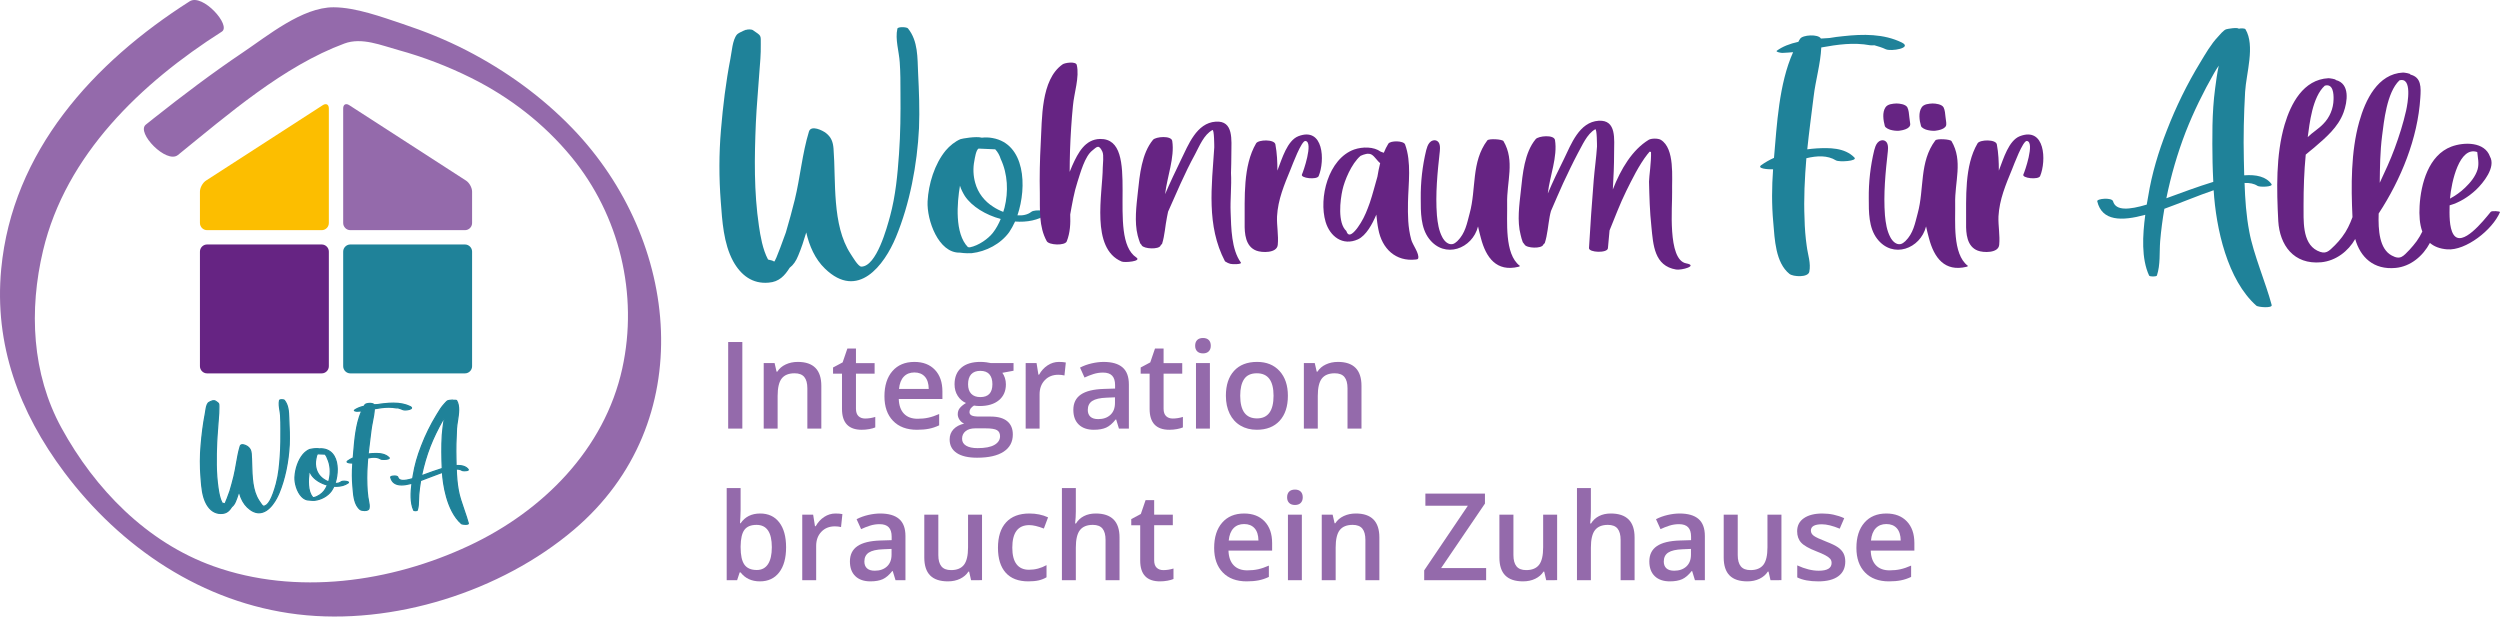 <?xml version="1.0" encoding="UTF-8"?> <svg xmlns="http://www.w3.org/2000/svg" xmlns:xlink="http://www.w3.org/1999/xlink" version="1.1" id="Logo_RGB" x="0px" y="0px" width="494.751px" height="122.014px" viewBox="0 0 494.751 122.014" style="enable-background:new 0 0 494.751 122.014;" xml:space="preserve"> <g> <path style="fill:#946AAB;" d="M35.217,30.673c9.906-8.016,20.892-17.599,32.948-22.063c3.446-1.276,7.3,0.37,10.67,1.295 c4.967,1.365,9.805,3.225,14.414,5.519c7.629,3.797,14.413,9.044,19.831,15.625c9.542,11.589,13.279,27.24,10.069,41.866 c-3.522,16.053-15.777,28.251-30.294,35.06c-15.531,7.285-34.239,9.925-50.597,4.084c-13.21-4.717-23.464-15.272-30.091-27.374 C6.288,73.948,5.725,61.352,8.52,49.587c4.514-19,19.464-33.194,35.38-43.324c1.925-1.225-3.822-7.622-6.367-6.002 C18.485,12.384,2.442,29.932,0.238,53.251c-1.415,14.967,3.576,28.316,12.455,40.177c11.208,14.972,27.414,25.891,46.2,28.152 c18.84,2.268,40.262-4.508,54.689-16.753c24.961-21.185,21.046-57.258-0.253-79.381c-6.078-6.313-13.228-11.464-21.008-15.476 c-4.051-2.089-8.302-3.791-12.622-5.232c-4.129-1.378-9.304-3.286-13.691-3.296c-6.178-0.013-13.041,5.637-17.878,8.89 c-6.09,4.096-11.958,8.537-17.714,13.089c-0.523,0.414-1.046,0.83-1.565,1.25C26.901,26.248,32.956,32.503,35.217,30.673 L35.217,30.673z"></path> <g> <g> <path style="fill:#1F8299;" d="M57.152,83.139c0.08,1.617,0.144,3.234,0.08,4.85c-0.16,3.234-0.816,6.676-2.033,9.604 c-1.024,2.467-3.346,5.57-6.243,2.77c-0.88-0.848-1.376-2-1.649-3.186c-0.208,0.705-0.432,1.393-0.704,2.033 c-0.192,0.48-0.432,0.832-0.752,1.072c-0.432,0.689-0.928,1.25-1.856,1.313c-1.409,0.129-2.433-0.641-3.122-1.889 c-0.848-1.568-0.96-3.537-1.088-5.25c-0.16-2.096-0.16-4.209,0.016-6.291c0.176-2.111,0.432-4.209,0.833-6.273 c0.128-0.625,0.176-1.648,0.576-2.129c0.16-0.191,1.04-0.529,0.768-0.4c0.144-0.064,0.496-0.08,0.64,0.016 c0.752,0.529,0.688,0.385,0.688,1.266c0.016,0.832-0.064,1.68-0.128,2.496c-0.096,1.473-0.24,2.93-0.304,4.387 c-0.128,3.008-0.176,6.082,0.272,9.092c0.128,0.863,0.32,2.049,0.8,2.945c0.256,0.047,0.464,0.111,0.528,0.176 c0.112,0.111,1.024-2.563,1.041-2.563c0.288-0.959,0.544-1.92,0.784-2.881c0.48-1.969,0.656-4.064,1.249-6.002 c0.192-0.592,1.201-0.096,1.505,0.145c0.464,0.367,0.608,0.783,0.656,1.359c0.224,2.865-0.16,6.723,1.504,9.268 c0.144,0.209,0.656,1.121,0.944,1.121c1.345-0.016,2.257-3.457,2.529-4.449c0.48-1.777,0.656-3.635,0.784-5.475 c0.128-1.777,0.144-3.57,0.128-5.361c0-0.896,0-1.793-0.064-2.689c-0.064-0.977-0.416-2.033-0.208-2.961 c0.032-0.193,0.816-0.16,0.928-0.033C57.168,80.338,57.088,81.826,57.152,83.139z"></path> <path style="fill:#1F8299;" d="M43.693,101.732c-1.206,0-2.219-0.68-2.929-1.967c-0.825-1.525-0.964-3.413-1.087-5.078 l-0.017-0.223c-0.163-2.135-0.158-4.258,0.016-6.312c0.196-2.345,0.469-4.401,0.834-6.286c0.031-0.152,0.057-0.326,0.084-0.51 c0.09-0.603,0.193-1.285,0.518-1.676c0.147-0.175,0.824-0.474,0.915-0.474c0.006,0,0.013,0,0.019,0.001 c0.074-0.016,0.161-0.024,0.25-0.024c0.117,0,0.279,0.015,0.39,0.088l0.208,0.145c0.521,0.358,0.541,0.397,0.537,1.036 l-0.001,0.189c0.014,0.731-0.046,1.478-0.104,2.198l-0.024,0.308c-0.036,0.559-0.08,1.116-0.123,1.673 c-0.069,0.889-0.141,1.809-0.181,2.71c-0.125,2.929-0.178,6.055,0.271,9.067c0.14,0.94,0.324,2.011,0.759,2.853 c0.188,0.037,0.33,0.079,0.427,0.127c0.172-0.315,0.616-1.551,0.793-2.042c0.075-0.209,0.118-0.328,0.15-0.396l-0.003-0.001 c0.259-0.863,0.508-1.777,0.783-2.875c0.202-0.83,0.354-1.7,0.5-2.542c0.2-1.151,0.407-2.343,0.75-3.466 c0.077-0.238,0.272-0.368,0.549-0.368c0.397,0,0.923,0.269,1.153,0.451c0.517,0.409,0.655,0.874,0.703,1.446 c0.053,0.673,0.072,1.39,0.092,2.147c0.064,2.41,0.136,5.142,1.393,7.063c0.024,0.035,0.062,0.094,0.107,0.166 c0.374,0.597,0.621,0.898,0.733,0.898c0.809-0.01,1.613-1.452,2.39-4.287l0.019-0.07c0.499-1.846,0.664-3.781,0.78-5.45 c0.138-1.924,0.141-3.87,0.127-5.352c0-0.88,0-1.789-0.063-2.682c-0.021-0.324-0.077-0.667-0.13-0.998 c-0.107-0.669-0.219-1.361-0.076-1.999c0.031-0.192,0.32-0.234,0.556-0.234c0.077,0,0.466,0.007,0.588,0.146 c0.824,1.013,0.868,2.324,0.908,3.481c0.006,0.175,0.012,0.348,0.02,0.518c0.077,1.548,0.146,3.198,0.08,4.86 c-0.171,3.464-0.897,6.89-2.042,9.646c-0.385,0.928-1.817,3.954-4.069,3.954c-0.792,0-1.592-0.385-2.376-1.143 c-0.712-0.687-1.241-1.63-1.572-2.81c-0.199,0.644-0.382,1.153-0.579,1.616c-0.199,0.498-0.453,0.861-0.774,1.109 c-0.419,0.665-0.947,1.284-1.942,1.352C43.9,101.728,43.795,101.732,43.693,101.732z M41.96,79.485 c-0.17,0.071-0.573,0.26-0.655,0.356c-0.28,0.337-0.377,0.982-0.463,1.553c-0.028,0.188-0.055,0.367-0.086,0.521 c-0.364,1.875-0.636,3.923-0.831,6.259c-0.173,2.04-0.178,4.149-0.016,6.271l0.017,0.224c0.121,1.641,0.258,3.5,1.057,4.977 c0.729,1.321,1.725,1.937,3,1.824c0.846-0.058,1.315-0.543,1.762-1.255c0.008-0.013,0.019-0.024,0.031-0.033 c0.297-0.223,0.523-0.547,0.711-1.019c0.235-0.555,0.451-1.178,0.7-2.022c0.016-0.054,0.065-0.09,0.12-0.09 c0.001,0,0.002,0,0.004,0c0.057,0.002,0.105,0.042,0.118,0.097c0.308,1.338,0.851,2.389,1.614,3.124 c0.736,0.712,1.477,1.072,2.202,1.072c2.097,0,3.468-2.908,3.838-3.8c1.134-2.731,1.853-6.127,2.023-9.562 c0.065-1.651-0.003-3.295-0.08-4.838c-0.008-0.171-0.014-0.345-0.02-0.521c-0.04-1.173-0.081-2.386-0.849-3.328 c-0.021-0.015-0.173-0.058-0.397-0.058c-0.2,0-0.302,0.036-0.32,0.054c-0.124,0.576-0.017,1.244,0.087,1.89 c0.054,0.337,0.11,0.686,0.132,1.021c0.064,0.899,0.064,1.813,0.064,2.697c0.013,1.484,0.011,3.438-0.128,5.37 c-0.117,1.681-0.284,3.631-0.788,5.498l-0.019,0.07c-0.524,1.913-1.366,4.457-2.629,4.472c-0.258,0-0.542-0.372-0.946-1.016 c-0.043-0.068-0.078-0.124-0.103-0.159c-1.297-1.983-1.37-4.752-1.435-7.195c-0.02-0.755-0.039-1.468-0.091-2.134 c-0.044-0.521-0.161-0.916-0.609-1.271c-0.205-0.162-0.679-0.396-0.998-0.396c-0.222,0-0.284,0.11-0.31,0.192 c-0.338,1.107-0.544,2.29-0.743,3.435c-0.147,0.846-0.299,1.721-0.503,2.559c-0.276,1.103-0.525,2.02-0.786,2.888 c-0.002,0.009-0.006,0.018-0.011,0.025c-0.016,0.038-0.068,0.183-0.14,0.384c-0.808,2.245-0.873,2.245-1.001,2.245 c-0.033,0-0.072-0.016-0.096-0.039c-0.021-0.021-0.141-0.083-0.463-0.142c-0.038-0.007-0.07-0.03-0.088-0.064 c-0.474-0.885-0.668-2.005-0.813-2.985c-0.452-3.034-0.398-6.174-0.273-9.115c0.04-0.906,0.112-1.827,0.181-2.719 c0.043-0.556,0.087-1.112,0.124-1.671l0.024-0.311c0.058-0.715,0.117-1.454,0.103-2.176l0.001-0.193 c0.003-0.53,0.003-0.53-0.429-0.828l-0.208-0.144c-0.032-0.021-0.115-0.045-0.249-0.045c-0.122,0-0.223,0.021-0.269,0.041 C42.007,79.484,41.983,79.488,41.96,79.485z"></path> </g> <g> <path style="fill:#1F8299;" d="M58.377,94.439c0.08-1.521,0.608-3.281,1.601-4.482c0.336-0.4,0.833-0.799,1.296-0.992 c0.128-0.047,1.393-0.271,1.873-0.127c0.288-0.033,0.608-0.033,0.944,0.031c2.865,0.512,3.057,4.258,2.193,6.803 c0.448,0.031,0.896-0.049,1.216-0.305c0.336-0.271,1.777-0.08,1.393,0.193c-0.752,0.543-1.777,0.736-2.817,0.656 c-0.16,0.352-0.336,0.656-0.512,0.928c-0.752,1.041-2.033,1.713-3.297,1.857c-0.16,0.016-0.608,0.016-1.057-0.049 C59.338,99.002,58.297,96.104,58.377,94.439z M61.931,98.473c0.048,0,0.096,0,0.16,0.016c0.8-0.16,1.633-0.768,2.033-1.279 c0.288-0.369,0.512-0.785,0.688-1.217c-1.313-0.352-2.529-1.088-3.153-2.018c-0.176-0.287-0.336-0.592-0.432-0.912 C60.97,94.568,60.746,97.273,61.931,98.473z M62.571,92.822c0.24,0.881,0.816,1.617,1.585,2.098c0.24,0.16,0.544,0.32,0.88,0.447 c0.032-0.127,0.08-0.24,0.112-0.367c0.352-1.408,0.288-2.961-0.336-4.291c-0.096-0.318-0.256-0.607-0.48-0.848 c-0.496-0.016-0.976-0.047-1.472-0.064c-0.224,0.145-0.32,0.834-0.368,1.09C62.363,91.51,62.395,92.215,62.571,92.822z"></path> <path style="fill:#1F8299;" d="M62.025,99.136c-0.127,0-0.464-0.006-0.832-0.059l-0.029,0.002c-0.565,0-1.086-0.247-1.55-0.733 c-0.958-1.005-1.416-2.766-1.361-3.912c0.091-1.729,0.7-3.432,1.629-4.557c0.372-0.443,0.887-0.837,1.345-1.027 c0.125-0.046,0.905-0.185,1.471-0.185c0.193,0,0.344,0.015,0.46,0.046c0.329-0.036,0.651-0.022,0.958,0.035 c0.92,0.165,1.629,0.657,2.105,1.463c0.871,1.476,0.749,3.714,0.234,5.345c0.003,0,0.007,0,0.011,0 c0.394,0,0.725-0.099,0.957-0.284c0.162-0.131,0.466-0.159,0.691-0.159c0.035,0,0.865,0.004,0.96,0.301 c0.014,0.043,0.03,0.152-0.108,0.251c-0.631,0.456-1.476,0.697-2.443,0.697c-0.123,0-0.246-0.004-0.369-0.012 c-0.136,0.288-0.295,0.572-0.484,0.865c-0.743,1.028-2.04,1.759-3.388,1.913C62.224,99.132,62.135,99.136,62.025,99.136z M61.207,98.828c0.374,0.052,0.696,0.058,0.818,0.058c0.1,0,0.18-0.003,0.23-0.008c1.279-0.146,2.509-0.839,3.208-1.807 c0.196-0.304,0.361-0.602,0.5-0.906c0.021-0.048,0.059-0.076,0.124-0.073c0.146,0.012,0.292,0.018,0.437,0.018 c0.904,0,1.691-0.221,2.279-0.637c-0.099-0.049-0.353-0.112-0.688-0.112c-0.3,0-0.473,0.054-0.535,0.104 c-0.317,0.253-0.784,0.365-1.304,0.332c-0.039-0.003-0.074-0.023-0.095-0.056s-0.027-0.073-0.014-0.109 c0.539-1.587,0.698-3.84-0.161-5.296c-0.438-0.74-1.088-1.192-1.936-1.344c-0.292-0.056-0.597-0.065-0.908-0.03 c-0.016,0.003-0.034,0-0.05-0.004c-0.094-0.028-0.233-0.043-0.414-0.043c-0.552,0-1.302,0.139-1.38,0.167 c-0.411,0.172-0.901,0.548-1.244,0.955c-0.882,1.067-1.484,2.757-1.571,4.409c-0.054,1.109,0.415,2.807,1.292,3.727 c0.415,0.436,0.875,0.656,1.369,0.656L61.207,98.828z M62.091,98.613c-0.01,0-0.02-0.001-0.03-0.004 c-0.085-0.02-0.164,0.006-0.219-0.049c-1.292-1.308-0.947-4.295-0.738-5.519c0.01-0.058,0.058-0.101,0.115-0.104 c0.063-0.002,0.111,0.034,0.127,0.089c0.081,0.268,0.213,0.548,0.419,0.883c0.582,0.867,1.734,1.602,3.079,1.962 c0.035,0.01,0.064,0.033,0.08,0.065c0.016,0.032,0.018,0.069,0.004,0.103c-0.194,0.477-0.432,0.896-0.706,1.247 c-0.416,0.532-1.273,1.158-2.107,1.325C62.107,98.612,62.099,98.613,62.091,98.613z M61.984,98.349 c0.032,0.001,0.067,0.004,0.107,0.012c0.758-0.161,1.56-0.75,1.933-1.229c0.235-0.301,0.442-0.655,0.617-1.058 c-1.343-0.388-2.49-1.141-3.087-2.03c-0.111-0.18-0.202-0.346-0.275-0.502C61.094,94.881,60.948,97.244,61.984,98.349z M65.036,95.492c-0.015,0-0.03-0.003-0.044-0.008c-0.325-0.123-0.638-0.282-0.906-0.46c-0.811-0.508-1.393-1.278-1.636-2.169 c-0.183-0.631-0.212-1.358-0.082-1.994l0.017-0.095c0.081-0.464,0.179-0.929,0.406-1.075c0.022-0.014,0.05-0.02,0.072-0.02 c0.233,0.009,0.462,0.02,0.692,0.031c0.259,0.013,0.517,0.025,0.78,0.033c0.033,0.001,0.065,0.016,0.087,0.04 c0.233,0.25,0.405,0.552,0.509,0.896c0.598,1.272,0.721,2.825,0.337,4.357c-0.017,0.066-0.038,0.13-0.059,0.192 c-0.019,0.058-0.038,0.114-0.053,0.175c-0.008,0.034-0.031,0.063-0.063,0.08C65.076,95.487,65.056,95.492,65.036,95.492z M62.901,89.924c-0.139,0.143-0.233,0.677-0.27,0.886l-0.018,0.101c-0.124,0.599-0.096,1.282,0.077,1.877 c0.227,0.832,0.771,1.551,1.531,2.026c0.22,0.147,0.471,0.279,0.732,0.388c0.006-0.02,0.013-0.038,0.019-0.058 c0.019-0.057,0.038-0.113,0.053-0.174c0.369-1.477,0.252-2.971-0.328-4.208c-0.094-0.307-0.234-0.563-0.424-0.777 c-0.246-0.008-0.488-0.021-0.731-0.032C63.331,89.942,63.117,89.932,62.901,89.924z"></path> </g> <g> <path style="fill:#1F8299;" d="M69.914,90.613c0.256-2.912,0.432-6.514,1.681-9.299c-0.32,0.031-0.641,0.047-0.96,0.064 c-0.096,0-0.576-0.08-0.48-0.178c-0.016,0-0.016,0-0.016,0c0.512-0.383,1.185-0.639,1.921-0.799 c0.048-0.096,0.096-0.193,0.16-0.273c0.208-0.336,1.584-0.432,1.825-0.016c0.256-0.016,0.512-0.031,0.752-0.047 c0.4-0.064,0.8-0.129,1.2-0.16c1.745-0.193,3.57-0.225,5.17,0.559c0.96,0.48-0.944,0.801-1.409,0.594 c-0.336-0.16-0.672-0.256-1.008-0.354c-0.16,0.018-0.32,0-0.368,0c-1.473-0.271-2.881-0.063-4.306,0.193 c-0.064,1.439-0.512,2.93-0.672,4.322c-0.192,1.551-0.4,3.088-0.56,4.641c0.272-0.031,0.528-0.064,0.8-0.08 c1.136-0.064,2.481-0.08,3.345,0.801c0.32,0.32-1.345,0.416-1.617,0.256c-0.752-0.465-1.681-0.416-2.609-0.191 c-0.144,1.76-0.24,3.553-0.16,5.33c0.016,0.816,0.08,1.615,0.192,2.4c0.096,0.768,0.384,1.504,0.224,2.273 c-0.128,0.512-1.424,0.432-1.745,0.176c-1.232-0.992-1.296-3.041-1.425-4.529c-0.144-1.568-0.128-3.121-0.016-4.674 c-0.464,0.016-1.457-0.064-1.041-0.369C69.129,91.014,69.513,90.789,69.914,90.613z"></path> <path style="fill:#1F8299;" d="M72.146,101.152c-0.331,0-0.752-0.07-0.95-0.229c-1.176-0.946-1.323-2.777-1.441-4.248 l-0.03-0.368c-0.13-1.417-0.139-2.909-0.025-4.558c-0.391-0.001-1.037-0.043-1.121-0.3c-0.023-0.071-0.018-0.181,0.141-0.297 c0.339-0.243,0.709-0.457,1.076-0.624c0.025-0.288,0.05-0.584,0.075-0.884c0.222-2.684,0.473-5.716,1.525-8.188 c-0.216,0.018-0.431,0.029-0.647,0.041l-0.108,0.006l0,0c-0.015,0-0.534-0.03-0.613-0.217c-0.012-0.029-0.015-0.06-0.009-0.09 c-0.001-0.037,0.012-0.073,0.043-0.097c0.479-0.358,1.123-0.63,1.911-0.808c0.046-0.09,0.09-0.17,0.147-0.242 c0.141-0.229,0.649-0.338,1.085-0.338c0.208,0,0.686,0.027,0.897,0.271l0.684-0.043c0.384-0.063,0.793-0.128,1.199-0.16 c0.712-0.078,1.304-0.115,1.858-0.115c1.328,0,2.432,0.225,3.377,0.687c0.256,0.129,0.367,0.273,0.33,0.432 c-0.083,0.35-0.942,0.464-1.346,0.464c-0.151,0-0.36-0.014-0.499-0.075c-0.319-0.152-0.646-0.247-0.96-0.339l-0.009-0.002 c-0.121,0.01-0.239,0.005-0.311,0l-0.046-0.002c-0.48-0.086-0.947-0.127-1.45-0.127c-0.942,0-1.866,0.146-2.736,0.301 c-0.046,0.815-0.208,1.647-0.367,2.454c-0.121,0.617-0.235,1.199-0.301,1.777c-0.049,0.398-0.1,0.795-0.15,1.191 c-0.137,1.077-0.278,2.189-0.394,3.292c0.218-0.025,0.43-0.05,0.652-0.063c0.232-0.013,0.508-0.026,0.795-0.026 c0.772,0,1.886,0.09,2.647,0.864c0.103,0.104,0.077,0.204,0.061,0.242c-0.12,0.288-1.013,0.303-1.191,0.303 c-0.219,0-0.508-0.017-0.64-0.094c-0.61-0.376-1.373-0.44-2.428-0.198c-0.118,1.453-0.237,3.342-0.152,5.224 c0.016,0.81,0.08,1.612,0.19,2.389c0.029,0.23,0.076,0.461,0.122,0.685c0.107,0.526,0.218,1.07,0.102,1.632 C73.065,100.98,72.703,101.152,72.146,101.152z M69.833,91.498c0.034,0,0.066,0.014,0.09,0.038 c0.025,0.025,0.038,0.061,0.035,0.096c-0.122,1.688-0.117,3.211,0.016,4.653l0.03,0.37c0.115,1.424,0.257,3.194,1.349,4.073 c0.105,0.084,0.419,0.174,0.793,0.174c0.414,0,0.708-0.111,0.751-0.282c0.105-0.506,0.004-1.002-0.103-1.526 c-0.046-0.228-0.094-0.464-0.124-0.701c-0.112-0.784-0.177-1.598-0.193-2.413c-0.087-1.933,0.04-3.871,0.161-5.343 c0.004-0.054,0.042-0.099,0.095-0.111c1.173-0.286,2.021-0.216,2.704,0.206c0.032,0.02,0.184,0.058,0.51,0.058 c0.462,0,0.825-0.072,0.936-0.134c-0.543-0.539-1.299-0.775-2.453-0.775c-0.28,0-0.552,0.014-0.781,0.026 c-0.225,0.013-0.438,0.038-0.66,0.063l-0.133,0.016c-0.04,0.008-0.075-0.009-0.102-0.035s-0.041-0.064-0.037-0.102 c0.119-1.156,0.267-2.324,0.411-3.453c0.05-0.396,0.101-0.793,0.15-1.19c0.067-0.586,0.188-1.201,0.304-1.796 c0.163-0.83,0.331-1.688,0.367-2.517c0.003-0.058,0.045-0.106,0.103-0.117c0.909-0.163,1.88-0.322,2.877-0.322 c0.519,0,1,0.042,1.473,0.129c-0.01-0.004,0.012-0.001,0.038,0.001c0.068,0.004,0.18,0.01,0.294-0.002 c0.015-0.004,0.032,0,0.048,0.004l0.032,0.01c0.325,0.094,0.661,0.191,0.996,0.351c0.073,0.033,0.218,0.053,0.395,0.053 c0.594,0,1.083-0.182,1.103-0.271l0,0c0,0-0.015-0.059-0.198-0.15c-0.908-0.444-1.977-0.66-3.266-0.66 c-0.545,0-1.128,0.036-1.835,0.114c-0.4,0.031-0.804,0.097-1.194,0.159l-0.765,0.049c-0.055-0.002-0.092-0.021-0.116-0.063 c-0.074-0.128-0.366-0.213-0.729-0.213c-0.441,0-0.812,0.12-0.881,0.231c-0.061,0.078-0.103,0.161-0.147,0.248 c-0.017,0.034-0.056,0.074-0.093,0.082c-0.705,0.153-1.288,0.382-1.735,0.681c0.1,0.026,0.235,0.049,0.285,0.049l0.102-0.006 c0.282-0.016,0.564-0.03,0.847-0.058c0.046-0.01,0.088,0.016,0.114,0.051c0.026,0.036,0.031,0.084,0.013,0.124 c-1.106,2.468-1.363,5.566-1.589,8.301c-0.027,0.326-0.054,0.646-0.081,0.958c-0.004,0.046-0.032,0.085-0.074,0.104 c-0.373,0.164-0.753,0.381-1.098,0.628c-0.013,0.01-0.023,0.019-0.03,0.025c0.098,0.054,0.426,0.119,0.881,0.119 C69.758,91.5,69.787,91.499,69.833,91.498z"></path> </g> <g> <path style="fill:#1F8299;" d="M77.321,94.439c-0.064-0.24,1.296-0.367,1.392,0c0.24,0.848,1.409,0.752,2.961,0.289 c0.048-0.24,0.08-0.498,0.128-0.721c0.32-2.002,0.913-3.955,1.649-5.826c0.8-2.066,1.776-4.066,2.929-5.955 c0.464-0.768,0.944-1.617,1.568-2.273c0.128-0.145,0.496-0.592,0.72-0.656c0.096-0.031,0.993-0.191,1.104-0.047 c0.176-0.049,0.528-0.049,0.592,0.047c0.864,1.457,0.064,3.875-0.032,5.506c-0.112,1.986-0.16,3.955-0.112,5.939 c0.016,0.465,0.016,0.928,0.032,1.408c1.056-0.08,1.92,0.111,2.401,0.768c0.176,0.258-1.041,0.289-1.232,0.16 c-0.288-0.191-0.672-0.271-1.137-0.256c0.048,1.441,0.144,2.865,0.417,4.291c0.352,1.951,1.472,4.561,1.969,6.449 c0.08,0.305-1.185,0.193-1.345,0.064c-2.545-2.256-3.553-6.771-3.761-10.164c-1.361,0.465-2.881,1.105-4.338,1.633 c-0.16,0.928-0.288,1.889-0.368,2.834c-0.08,1.023,0.032,2.064-0.288,3.041c-0.048,0.111-0.641,0.111-0.688,0 c-0.688-1.488-0.576-3.537-0.336-5.348C79.45,96.199,77.737,96.184,77.321,94.439z M83.403,94.168 c1.313-0.48,2.77-1.025,4.13-1.441c-0.032-0.576-0.048-1.152-0.064-1.697c-0.032-2.16-0.064-4.369,0.224-6.514 c0.08-0.641,0.176-1.344,0.32-2.018c-0.144,0.225-0.288,0.434-0.4,0.641c-0.96,1.682-1.809,3.41-2.513,5.203 C84.38,90.213,83.804,92.182,83.403,94.168z"></path> <path style="fill:#1F8299;" d="M92.141,103.883c-0.289,0-0.756-0.049-0.893-0.158c-3.026-2.683-3.666-8.204-3.797-10.09 c-0.716,0.249-1.462,0.539-2.249,0.845c-0.613,0.238-1.247,0.484-1.864,0.709c-0.16,0.938-0.279,1.864-0.354,2.752 c-0.024,0.311-0.031,0.63-0.037,0.938c-0.015,0.706-0.029,1.437-0.257,2.131c-0.05,0.116-0.204,0.169-0.463,0.169 c-0.259,0-0.414-0.053-0.459-0.158c-0.711-1.539-0.565-3.682-0.369-5.229c-0.76,0.198-1.394,0.295-1.932,0.295 c-1.248,0-2.011-0.544-2.267-1.618c-0.015-0.056-0.002-0.115,0.037-0.166c0.132-0.173,0.581-0.219,0.825-0.219 c0.257,0,0.699,0.042,0.772,0.324c0.186,0.653,1.017,0.726,2.732,0.222c0.016-0.086,0.03-0.175,0.044-0.262 c0.022-0.134,0.043-0.266,0.07-0.387c0.297-1.857,0.838-3.771,1.655-5.846c0.815-2.105,1.804-4.115,2.939-5.975l0.155-0.259 c0.425-0.709,0.865-1.442,1.429-2.035l0.045-0.052c0.24-0.276,0.514-0.576,0.731-0.639c0.083-0.026,0.554-0.111,0.867-0.111 c0.139,0,0.235,0.016,0.3,0.05c0.075-0.015,0.163-0.022,0.25-0.022c0.218,0,0.358,0.045,0.418,0.135 c0.651,1.098,0.4,2.689,0.179,4.094c-0.084,0.536-0.164,1.043-0.19,1.488c-0.121,2.129-0.157,4.068-0.112,5.93 c0.008,0.233,0.012,0.469,0.016,0.705c0.003,0.189,0.007,0.38,0.012,0.573c1.112-0.06,1.932,0.213,2.381,0.826 c0.047,0.07,0.054,0.146,0.019,0.212c-0.102,0.192-0.566,0.222-0.834,0.222c-0.167,0-0.464-0.013-0.588-0.096 c-0.232-0.154-0.548-0.233-0.938-0.236c0.043,1.234,0.13,2.679,0.41,4.145c0.207,1.145,0.679,2.517,1.136,3.844 c0.322,0.936,0.626,1.819,0.831,2.597c0.018,0.068,0.004,0.136-0.038,0.19C92.724,103.761,92.629,103.883,92.141,103.883z M87.565,93.338c0.024,0,0.049,0.007,0.069,0.021c0.033,0.021,0.053,0.057,0.056,0.096c0.103,1.683,0.676,7.381,3.719,10.078 c0.046,0.031,0.375,0.1,0.731,0.1c0.292,0,0.399-0.048,0.417-0.065c-0.209-0.742-0.512-1.621-0.832-2.552 c-0.46-1.337-0.936-2.719-1.146-3.88c-0.292-1.532-0.376-3.038-0.418-4.31c-0.002-0.068,0.052-0.127,0.121-0.129 c0.496-0.013,0.909,0.076,1.21,0.276c0.027,0.018,0.173,0.054,0.449,0.054c0.285,0,0.498-0.039,0.583-0.075 c-0.363-0.466-0.965-0.694-1.837-0.694c-0.137,0-0.279,0.006-0.424,0.018c-0.036-0.001-0.068-0.01-0.093-0.032 c-0.025-0.022-0.041-0.055-0.042-0.089c-0.008-0.238-0.012-0.473-0.016-0.706c-0.004-0.234-0.008-0.468-0.016-0.702 c-0.045-1.869-0.008-3.815,0.112-5.95c0.027-0.459,0.108-0.972,0.193-1.514c0.214-1.362,0.458-2.907-0.144-3.922 c0,0.009-0.063-0.018-0.207-0.018c-0.089,0-0.183,0.011-0.245,0.027c-0.047,0.013-0.099-0.002-0.131-0.042 c0,0.004-0.036-0.013-0.175-0.013c-0.303,0-0.747,0.085-0.793,0.101c-0.168,0.048-0.493,0.422-0.615,0.563l-0.05,0.058 c-0.548,0.576-0.98,1.298-1.399,1.995l-0.156,0.26c-1.127,1.847-2.109,3.844-2.919,5.936c-0.81,2.058-1.347,3.955-1.642,5.801 c-0.026,0.124-0.047,0.252-0.068,0.381c-0.019,0.115-0.038,0.231-0.061,0.345c-0.009,0.046-0.042,0.082-0.087,0.096 c-0.801,0.238-1.419,0.354-1.89,0.354c-0.677,0-1.09-0.245-1.228-0.729c-0.016-0.06-0.19-0.14-0.531-0.14 c-0.31,0-0.542,0.064-0.611,0.108c0.237,0.939,0.897,1.395,2.016,1.395c0.558,0,1.227-0.109,2.047-0.334 c0.04-0.012,0.083-0.002,0.115,0.026c0.032,0.027,0.047,0.068,0.042,0.11c-0.202,1.52-0.388,3.715,0.316,5.259 c0.03,0.013,0.112,0.03,0.24,0.03c0.123,0,0.204-0.017,0.236-0.028c0.205-0.642,0.219-1.314,0.233-2.026 c0.006-0.313,0.013-0.636,0.038-0.954c0.078-0.918,0.202-1.875,0.37-2.846c0.007-0.044,0.038-0.081,0.081-0.096 c0.636-0.23,1.292-0.485,1.926-0.732c0.846-0.328,1.646-0.639,2.414-0.901C87.538,93.34,87.552,93.338,87.565,93.338z M83.403,94.293c-0.029,0-0.059-0.011-0.082-0.03c-0.034-0.029-0.05-0.075-0.041-0.119c0.399-1.982,0.973-3.949,1.703-5.847 c0.683-1.738,1.508-3.445,2.521-5.22c0.085-0.158,0.188-0.316,0.297-0.483l0.106-0.163c0.032-0.053,0.097-0.072,0.152-0.048 c0.056,0.022,0.087,0.082,0.075,0.142c-0.142,0.665-0.237,1.357-0.318,2.007c-0.288,2.145-0.255,4.356-0.223,6.496l0.004,0.127 c0.015,0.506,0.03,1.035,0.06,1.565c0.003,0.058-0.033,0.109-0.088,0.126c-1.209,0.37-2.47,0.833-3.69,1.28l-0.433,0.159 C83.432,94.29,83.418,94.293,83.403,94.293z M87.767,83.119c-0.015,0.026-0.03,0.053-0.044,0.079 c-1.009,1.767-1.829,3.463-2.507,5.189c-0.698,1.813-1.251,3.691-1.646,5.586l0.223-0.082c1.191-0.438,2.423-0.889,3.61-1.256 c-0.026-0.499-0.041-0.994-0.055-1.474l-0.004-0.129c-0.032-2.15-0.065-4.372,0.225-6.534 C87.625,84.053,87.688,83.586,87.767,83.119z"></path> </g> </g> <g> <path style="fill:#FCBE00;" d="M65.079,44.133c0,0.779-0.638,1.416-1.417,1.416H40.985c-0.78,0-1.417-0.637-1.417-1.416v-6.199 c0-0.779,0.536-1.762,1.19-2.186l23.131-14.941c0.655-0.424,1.19-0.131,1.19,0.648V44.133z"></path> </g> <g> <path style="fill:#946AAB;" d="M93.428,44.133c0,0.779-0.638,1.416-1.417,1.416H69.333c-0.78,0-1.417-0.637-1.417-1.416V21.455 c0-0.779,0.536-1.072,1.19-0.648l23.131,14.941c0.655,0.424,1.19,1.406,1.19,2.186V44.133z"></path> </g> <g> <path style="fill:#662483;" d="M65.079,72.475c0,0.779-0.638,1.418-1.417,1.418H40.985c-0.78,0-1.417-0.639-1.417-1.418V49.797 c0-0.779,0.638-1.416,1.417-1.416h22.677c0.78,0,1.417,0.637,1.417,1.416V72.475z"></path> </g> <g> <path style="fill:#1F8299;" d="M93.428,72.475c0,0.779-0.638,1.418-1.417,1.418H69.333c-0.78,0-1.417-0.639-1.417-1.418V49.797 c0-0.779,0.638-1.416,1.417-1.416H92.01c0.78,0,1.417,0.637,1.417,1.416V72.475z"></path> </g> <path style="fill:#1F8299;" d="M181.693,14.432c0.18,3.636,0.324,7.271,0.18,10.906c-0.359,7.271-1.836,15.011-4.572,21.598 c-2.303,5.543-7.521,12.526-14.037,6.227c-1.98-1.907-3.096-4.499-3.707-7.163c-0.469,1.584-0.973,3.132-1.584,4.572 c-0.432,1.079-0.973,1.871-1.691,2.411c-0.973,1.548-2.088,2.808-4.176,2.952c-3.168,0.288-5.472-1.44-7.02-4.248 c-1.907-3.527-2.159-7.955-2.447-11.807c-0.36-4.715-0.36-9.467,0.036-14.146c0.396-4.752,0.972-9.467,1.871-14.11 c0.288-1.404,0.396-3.708,1.296-4.788c0.36-0.432,2.34-1.188,1.729-0.899c0.323-0.144,1.115-0.181,1.439,0.036 c1.691,1.188,1.548,0.863,1.548,2.844c0.036,1.871-0.144,3.779-0.288,5.615c-0.216,3.312-0.54,6.587-0.684,9.862 c-0.288,6.768-0.396,13.679,0.611,20.445c0.288,1.944,0.721,4.607,1.8,6.623c0.576,0.108,1.044,0.253,1.188,0.396 c0.252,0.252,2.303-5.76,2.34-5.76c0.646-2.159,1.223-4.319,1.764-6.479c1.078-4.428,1.475-9.144,2.807-13.498 c0.432-1.332,2.699-0.217,3.383,0.323c1.045,0.828,1.369,1.764,1.477,3.06c0.504,6.443-0.359,15.118,3.383,20.842 c0.324,0.468,1.477,2.52,2.125,2.52c3.023-0.036,5.074-7.775,5.688-10.007c1.08-3.995,1.475-8.171,1.764-12.311 c0.287-3.995,0.324-8.026,0.287-12.059c0-2.016,0-4.031-0.143-6.047c-0.145-2.195-0.938-4.571-0.469-6.659 c0.072-0.433,1.836-0.36,2.088-0.072C181.728,8.132,181.548,11.479,181.693,14.432z"></path> <path style="fill:#1F8299;" d="M183.57,39.845c0.18-3.42,1.369-7.38,3.6-10.079c0.756-0.9,1.871-1.8,2.916-2.231 c0.287-0.108,3.131-0.612,4.211-0.288c0.648-0.072,1.369-0.072,2.125,0.071c6.441,1.152,6.875,9.575,4.93,15.299 c1.008,0.071,2.018-0.108,2.736-0.685c0.756-0.611,3.996-0.18,3.131,0.433c-1.691,1.224-3.994,1.655-6.334,1.476 c-0.359,0.792-0.756,1.476-1.152,2.088c-1.691,2.34-4.57,3.852-7.414,4.175c-0.361,0.036-1.369,0.036-2.377-0.107 C185.73,50.103,183.39,43.588,183.57,39.845z M191.562,48.915c0.107,0,0.215,0,0.359,0.036c1.799-0.36,3.672-1.728,4.57-2.88 c0.648-0.828,1.152-1.764,1.549-2.735c-2.951-0.792-5.688-2.448-7.092-4.535c-0.395-0.648-0.756-1.332-0.971-2.052 C189.402,40.132,188.898,46.216,191.562,48.915z M193.001,36.209c0.539,1.979,1.836,3.636,3.563,4.715 c0.541,0.36,1.225,0.72,1.98,1.008c0.072-0.288,0.18-0.54,0.252-0.827c0.791-3.168,0.648-6.659-0.756-9.647 c-0.217-0.72-0.576-1.367-1.08-1.907c-1.115-0.036-2.195-0.108-3.313-0.145c-0.504,0.324-0.719,1.872-0.826,2.448 C192.533,33.257,192.605,34.841,193.001,36.209z"></path> <path style="fill:#662483;" d="M207.15,47.728c-1.584-2.88-1.332-6.228-1.367-9.467c-0.072-3.312,0-6.623,0.18-9.971 c0.287-4.68-0.037-12.491,4.318-15.551c0.432-0.323,2.629-0.647,2.809,0.108c0.576,2.412-0.541,5.579-0.756,8.099 c-0.289,2.916-0.469,5.867-0.576,8.819c-0.037,1.403-0.072,2.844-0.072,4.247c0.18-0.432,0.359-0.863,0.539-1.296 c1.117-2.447,2.484-5.147,5.473-5.219c8.387-0.145,1.115,19.474,7.199,23.469c1.08,0.756-2.34,1.044-2.916,0.792 c-6.191-2.592-3.779-13.427-3.744-18.573c0-0.685,0.252-2.448-0.072-3.168c-0.719-1.548-1.115-0.936-2.016-0.216 c-1.475,1.151-2.34,4.427-2.916,6.191c-0.684,2.087-1.043,4.283-1.439,6.442c0.072,1.8,0,3.6-0.684,5.328 C210.75,48.663,207.582,48.52,207.15,47.728z"></path> <path style="fill:#662483;" d="M240.304,29.153c0-0.144,0-3.6-0.361-3.419c-1.691,0.899-2.592,3.203-3.455,4.823 c-1.043,1.907-1.98,3.852-2.879,5.831c-0.828,1.836-1.621,3.672-2.447,5.507c-0.072,0.36-0.145,0.721-0.217,1.08 c-0.359,1.729-0.432,3.6-0.973,5.292c-0.035,0.071-0.107,0.107-0.215,0.18c-0.037,0.036-0.037,0.072-0.072,0.144 c-0.324,0.828-3.313,0.685-3.744-0.036c0-0.035-0.035-0.107-0.072-0.144c-0.107-0.108-0.215-0.18-0.252-0.324 c-0.18-0.468-0.324-0.972-0.467-1.476c-0.684-2.699-0.252-5.939,0.035-8.603c0.359-3.384,0.756-7.632,2.988-10.331 c0.539-0.647,3.635-0.899,3.814,0.216c0.504,3.24-1.008,7.091-1.402,10.438c0,0,0,0.036,0,0.072 c0.971-2.268,2.051-4.535,3.131-6.767c1.439-2.916,3.061-7.308,6.875-7.56c3.6-0.252,3.096,3.636,3.096,6.407 c0,1.26-0.035,2.483-0.072,3.743c0.145,2.592-0.18,5.328-0.072,7.775c0.109,3.06,0.145,7.379,2.016,9.935 c0.324,0.433-1.799,0.36-2.016,0.288c-0.432-0.107-0.791-0.288-1.115-0.504C238.72,44.668,239.8,36.856,240.304,29.153z"></path> <path style="fill:#662483;" d="M257.656,34.517c0.215-0.396,2.34-6.443,0.684-6.623c-0.791-0.072-2.592,4.787-2.916,5.579 c-1.26,3.06-2.52,6.012-2.699,9.359c-0.072,1.872,0.324,3.743,0.145,5.615c-0.145,1.691-3.168,1.584-4.248,1.151 c-2.16-0.827-2.34-3.383-2.305-5.399c0.037-5.039-0.359-11.374,2.27-15.838c0.467-0.756,3.635-0.827,3.814,0.217 c0.324,1.728,0.396,3.455,0.396,5.183c0.035-0.071,0.072-0.18,0.107-0.288c0.793-2.016,1.836-5.651,4.031-6.515 c5.039-1.944,5.291,4.859,4.031,7.883C260.642,35.633,257.296,35.272,257.656,34.517z"></path> <path style="fill:#662483;" d="M262.337,43.912c-1.404-4.752,0.539-12.491,5.65-14.326c1.691-0.576,3.889-0.576,5.256,0.432 c0.215,0.072,0.432,0.144,0.611,0.216c0.252-0.647,0.576-1.26,0.9-1.8c0.432-0.647,3.023-0.612,3.311,0.145 c1.297,3.527,0.648,7.774,0.576,11.482c-0.035,2.52-0.035,4.896,0.648,7.379c0.252,0.972,1.656,2.771,1.367,3.707 c-0.035,0.181-0.395,0.216-0.504,0.216c-3.922,0.433-6.658-2.123-7.379-6.011c-0.18-0.864-0.287-1.872-0.395-2.88 c-0.793,1.872-2.016,4.14-3.637,4.896C265.72,48.735,263.201,46.791,262.337,43.912z M266.441,45.712 c0.287,0.936,0.828,0.936,1.691,0c0.432-0.469,0.791-1.008,1.152-1.584c0.791-1.26,1.295-2.592,1.799-3.996 c0.576-1.691,1.008-3.455,1.512-5.183c0.145-0.9,0.324-1.8,0.541-2.664c-0.613-0.468-1.045-1.296-1.693-1.691 c-0.646-0.36-1.475-0.072-2.195,0.252c-1.836,1.583-3.168,4.931-3.563,6.694C265.216,39.592,264.677,44.128,266.441,45.712z"></path> <path style="fill:#662483;" d="M290.847,42.22c1.332-4.823,0.289-10.187,3.492-14.434c0.289-0.396,2.951-0.252,3.203,0.144 c2.305,3.924,0.613,8.027,0.721,12.383c0.072,3.419-0.576,9.935,2.484,12.274c0.143,0.107-0.217,0.216-0.252,0.216 c-4.32,1.044-6.408-1.8-7.416-5.651c-0.217-0.756-0.396-1.548-0.576-2.34c-1.115,4.428-6.586,6.479-9.682,2.448 c-1.693-2.196-1.656-5.328-1.656-7.991c-0.037-3.204,0.324-6.407,1.08-9.539c0.143-0.504,0.287-1.044,0.646-1.476 c0.324-0.396,0.938-0.648,1.441-0.396c0.684,0.324,0.684,1.296,0.611,2.052c-0.469,4.212-0.9,8.495-0.576,12.707 c0.145,1.512,0.359,3.023,1.08,4.355c0.396,0.756,1.152,1.512,2.016,1.331c0.359-0.071,0.648-0.323,0.936-0.575 C289.984,46.18,290.308,44.235,290.847,42.22z"></path> <path style="fill:#662483;" d="M307.732,27.714c0.539,3.275-1.008,7.091-1.404,10.438c0,0.036,0,0.072,0,0.108 c0.973-2.304,2.051-4.536,3.168-6.768c1.439-2.951,3.023-7.343,6.875-7.595c3.6-0.216,3.059,3.671,3.059,6.407 c0,2.411-0.107,4.787-0.252,7.199c1.584-4.067,3.852-7.848,7.092-9.827c0.539-0.324,1.871-0.324,2.412,0 c2.807,1.728,2.16,7.487,2.23,10.367c0.072,2.663-0.971,13.354,2.771,14.074c2.484,0.468-0.898,1.403-1.979,1.224 c-4.32-0.72-4.535-4.823-4.896-8.531c-0.322-2.951-0.395-5.903-0.467-8.854c0-0.973,0.467-3.852,0.396-5.903 c-0.109,0-0.217,0-0.289-0.036c-0.107,0.144-0.18,0.252-0.287,0.359c0,0,0,0,0,0.036c0,0-0.037,0-0.072,0.036 c-1.764,2.231-3.203,5.256-4.248,7.344c-1.26,2.556-2.232,5.183-3.311,7.811c-0.109,1.188-0.217,2.34-0.324,3.527 c-0.109,1.008-3.779,0.864-3.744-0.036c0.252-4.463,0.576-8.963,0.936-13.462c0.18-2.195,0.504-4.428,0.648-6.623 c0-0.145,0-3.636-0.359-3.42c-1.656,0.937-2.557,3.204-3.457,4.787c-1.008,1.908-1.943,3.888-2.879,5.868 c-0.828,1.835-1.619,3.671-2.412,5.507c-0.107,0.36-0.18,0.72-0.252,1.08c-0.324,1.728-0.432,3.6-0.971,5.255 c-0.037,0.072-0.109,0.145-0.217,0.216c-0.035,0.036-0.035,0.072-0.072,0.108c-0.324,0.864-3.311,0.72-3.707,0 c-0.035-0.036-0.072-0.108-0.107-0.144c-0.109-0.108-0.182-0.217-0.252-0.324c-0.182-0.468-0.324-0.972-0.434-1.476 c-0.719-2.736-0.252-5.939,0.037-8.604c0.359-3.419,0.721-7.667,2.951-10.33C304.457,26.886,307.552,26.598,307.732,27.714z"></path> <path style="fill:#1F8299;" d="M351.074,31.241c0.576-6.551,0.973-14.65,3.781-20.913c-0.721,0.072-1.441,0.107-2.16,0.144 c-0.217,0-1.297-0.18-1.08-0.396c-0.035,0-0.035,0-0.035,0c1.15-0.864,2.662-1.44,4.318-1.8c0.107-0.216,0.217-0.433,0.359-0.612 c0.469-0.756,3.564-0.972,4.104-0.035c0.576-0.037,1.152-0.072,1.693-0.108c0.898-0.144,1.799-0.288,2.699-0.36 c3.924-0.432,8.027-0.504,11.627,1.26c2.158,1.08-2.125,1.8-3.168,1.332c-0.756-0.36-1.512-0.576-2.268-0.792 c-0.361,0.036-0.721,0-0.828,0c-3.313-0.611-6.48-0.144-9.684,0.432c-0.145,3.24-1.152,6.588-1.512,9.719 c-0.432,3.492-0.9,6.947-1.26,10.439c0.611-0.072,1.188-0.145,1.801-0.181c2.555-0.144,5.578-0.18,7.521,1.8 c0.721,0.721-3.023,0.937-3.635,0.576c-1.691-1.044-3.779-0.936-5.867-0.432c-0.324,3.959-0.539,7.991-0.359,11.986 c0.035,1.836,0.18,3.636,0.432,5.399c0.215,1.728,0.863,3.384,0.504,5.111c-0.289,1.151-3.203,0.972-3.924,0.396 c-2.771-2.231-2.916-6.839-3.203-10.187c-0.324-3.527-0.289-7.019-0.037-10.511c-1.043,0.036-3.275-0.144-2.34-0.828 C349.31,32.142,350.175,31.638,351.074,31.241z"></path> <path style="fill:#662483;" d="M379.513,42.22c1.332-4.823,0.289-10.187,3.492-14.434c0.289-0.396,2.951-0.252,3.203,0.144 c2.305,3.924,0.613,8.027,0.721,12.383c0.072,3.419-0.576,9.935,2.484,12.274c0.143,0.107-0.217,0.216-0.252,0.216 c-4.32,1.044-6.408-1.8-7.416-5.651c-0.217-0.756-0.396-1.548-0.576-2.34c-1.115,4.428-6.586,6.479-9.682,2.448 c-1.693-2.196-1.656-5.328-1.656-7.991c-0.037-3.204,0.324-6.407,1.08-9.539c0.143-0.504,0.287-1.044,0.646-1.476 c0.324-0.396,0.938-0.648,1.441-0.396c0.684,0.324,0.684,1.296,0.611,2.052c-0.469,4.212-0.9,8.495-0.576,12.707 c0.145,1.512,0.359,3.023,1.08,4.355c0.396,0.756,1.152,1.512,2.016,1.331c0.359-0.071,0.648-0.323,0.936-0.575 C378.65,46.18,378.974,44.235,379.513,42.22z M373,24.906c-0.289-1.08-0.541-2.664,0.143-3.672c0.434-0.647,1.441-0.72,2.16-0.756 c0.611,0,1.801,0.145,2.16,0.756c0.287,0.576,0.324,1.296,0.396,1.944c0.035,0.287,0.072,0.575,0.107,0.827 c0.035,0.181,0.035,0.36,0.072,0.54c0.035,0.972-1.584,1.26-2.232,1.332c-0.576,0.036-1.115-0.036-1.656-0.18 C373.863,25.626,373.07,25.302,373,24.906z M380.162,24.906c-0.324-1.08-0.539-2.664,0.145-3.672 c0.432-0.647,1.439-0.72,2.16-0.756c0.611,0,1.799,0.145,2.158,0.756c0.289,0.576,0.324,1.296,0.396,1.944 c0.037,0.287,0.072,0.575,0.107,0.827c0.037,0.181,0.037,0.36,0.037,0.54c0.072,0.972-1.549,1.26-2.195,1.332 c-0.576,0.036-1.117-0.036-1.656-0.18C381.025,25.626,380.234,25.302,380.162,24.906z"></path> <path style="fill:#662483;" d="M400.429,34.517c0.217-0.396,2.34-6.443,0.684-6.623c-0.791-0.072-2.59,4.787-2.914,5.579 c-1.26,3.06-2.52,6.012-2.701,9.359c-0.07,1.872,0.324,3.743,0.145,5.615c-0.145,1.691-3.168,1.584-4.248,1.151 c-2.158-0.827-2.338-3.383-2.303-5.399c0.035-5.039-0.359-11.374,2.268-15.838c0.469-0.756,3.635-0.827,3.816,0.217 c0.322,1.728,0.395,3.455,0.395,5.183c0.037-0.071,0.072-0.18,0.109-0.288c0.791-2.016,1.836-5.651,4.031-6.515 c5.039-1.944,5.291,4.859,4.031,7.883C403.417,35.633,400.07,35.272,400.429,34.517z"></path> <path style="fill:#1F8299;" d="M415.046,39.845c-0.145-0.54,2.916-0.828,3.133,0c0.539,1.907,3.166,1.691,6.658,0.647 c0.107-0.54,0.18-1.116,0.287-1.62c0.721-4.499,2.053-8.891,3.709-13.103c1.799-4.643,3.994-9.143,6.586-13.39 c1.045-1.728,2.125-3.636,3.527-5.111c0.289-0.324,1.117-1.332,1.621-1.476c0.215-0.072,2.23-0.433,2.482-0.108 c0.396-0.108,1.189-0.108,1.332,0.108c1.945,3.275,0.145,8.71-0.072,12.382c-0.252,4.464-0.359,8.891-0.252,13.354 c0.037,1.044,0.037,2.088,0.072,3.168c2.377-0.181,4.32,0.252,5.4,1.728c0.395,0.576-2.34,0.647-2.771,0.359 c-0.648-0.432-1.512-0.611-2.557-0.575c0.107,3.239,0.324,6.443,0.936,9.646c0.793,4.392,3.313,10.259,4.428,14.506 c0.18,0.685-2.664,0.433-3.023,0.145c-5.723-5.075-7.99-15.227-8.459-22.857c-3.059,1.044-6.479,2.483-9.754,3.672 c-0.361,2.088-0.648,4.247-0.828,6.371c-0.18,2.304,0.072,4.644-0.648,6.839c-0.107,0.252-1.439,0.252-1.547,0 c-1.549-3.348-1.297-7.955-0.756-12.022C419.833,43.804,415.982,43.768,415.046,39.845z M428.724,39.232 c2.953-1.08,6.229-2.304,9.287-3.239c-0.072-1.296-0.107-2.592-0.143-3.816c-0.072-4.859-0.145-9.826,0.504-14.649 c0.18-1.44,0.395-3.024,0.719-4.536c-0.324,0.504-0.648,0.973-0.9,1.44c-2.158,3.779-4.066,7.667-5.65,11.698 C430.921,30.342,429.625,34.769,428.724,39.232z"></path> <path style="fill:#662483;" d="M492.914,41.932c-1.439,1.764-5.688,7.128-7.379,4.464c-0.863-1.368-0.791-4.031-0.756-5.76 c1.943-0.539,3.744-1.691,5.219-3.06c1.477-1.403,3.961-4.499,2.771-6.587c-1.043-2.951-5.111-2.916-7.631-1.979 c-4.535,1.691-6.047,7.379-6.299,11.734c-0.108,1.843-0.001,3.624,0.538,5.086c-0.315,0.643-0.675,1.274-1.118,1.897 c-0.432,0.575-0.898,1.151-1.402,1.691c-1.26,1.296-1.801,2.088-3.527,1.152c-2.449-1.296-2.701-5.004-2.592-8.315 c4.426-6.767,7.738-14.866,8.242-22.893c0.145-2.088,0.217-4.068-1.98-4.607c0.109-0.217-1.223-0.396-1.439-0.396 c-5.004,0.252-7.451,5.399-8.674,9.755c-1.656,5.903-1.621,12.67-1.332,18.861c-0.504,1.368-1.117,2.7-2.053,3.924 c-0.432,0.576-0.9,1.116-1.404,1.62c-1.26,1.224-1.799,1.943-3.527,1.079c-3.059-1.548-2.662-6.155-2.699-8.963 c0-3.312,0.107-6.694,0.432-10.042c0.648-0.576,1.332-1.08,1.656-1.368c2.34-2.016,4.752-4.031,5.832-6.983 c0.756-2.088,1.332-5.688-1.549-6.407c0.072-0.18-1.223-0.359-1.439-0.359c-5.004,0.252-7.451,5.075-8.676,9.179 c-1.764,6.011-1.582,12.922-1.26,19.113c0.289,4.716,3.025,8.639,8.496,8.135c2.916-0.287,5.363-2.195,6.73-4.607 c1.008,3.6,3.637,6.155,8.027,5.724c2.932-0.289,5.372-2.334,6.756-4.946c0.823,0.705,1.939,1.163,3.434,1.274 c3.637,0.288,8.928-3.815,10.439-7.379C494.822,41.824,493.13,41.644,492.914,41.932z M490.25,30.09 c0.109,1.188,0.396,2.231,0.072,3.419c-0.432,1.44-1.439,2.628-2.482,3.636c-0.9,0.864-1.908,1.584-2.988,2.16 C485.138,35.957,486.722,28.865,490.25,30.09z M471.421,26.85c0.359-2.735,0.9-8.53,3.42-10.942 c2.592-0.756,1.654,4.499,1.33,5.976c-0.574,2.556-1.367,5.039-2.268,7.486c-0.863,2.34-1.906,4.572-2.951,6.804 C470.99,33.077,471.025,29.945,471.421,26.85z M460.082,16.951c1.656-0.468,1.764,1.62,1.729,2.735 c-0.035,1.8-0.756,3.563-2.051,4.859c-0.973,1.008-2.125,1.656-3.061,2.592C457.058,24.51,457.599,19.183,460.082,16.951z"></path> <path style="fill:#946AAB;" d="M144.107,84.818V67.686h2.801v17.133H144.107z"></path> <path style="fill:#946AAB;" d="M162.541,84.818h-2.766V76.85c0-1-0.201-1.746-0.604-2.238s-1.041-0.738-1.916-0.738 c-1.164,0-2.016,0.344-2.555,1.031c-0.539,0.688-0.808,1.84-0.808,3.457v6.457h-2.754V71.857h2.156l0.387,1.699h0.141 c0.391-0.617,0.945-1.094,1.664-1.43s1.516-0.504,2.391-0.504c3.109,0,4.664,1.582,4.664,4.746V84.818z"></path> <path style="fill:#946AAB;" d="M171.201,82.826c0.672,0,1.344-0.105,2.016-0.316v2.074c-0.305,0.133-0.697,0.244-1.178,0.334 s-0.979,0.135-1.494,0.135c-2.609,0-3.914-1.375-3.914-4.125v-6.984h-1.77v-1.219l1.898-1.008l0.938-2.742h1.699v2.883h3.691v2.086 h-3.691v6.938c0,0.664,0.166,1.154,0.498,1.471S170.662,82.826,171.201,82.826z"></path> <path style="fill:#946AAB;" d="M181.466,85.053c-2.016,0-3.592-0.588-4.729-1.764s-1.705-2.795-1.705-4.857 c0-2.117,0.527-3.781,1.582-4.992s2.504-1.816,4.348-1.816c1.711,0,3.063,0.52,4.055,1.559s1.488,2.469,1.488,4.289v1.488h-8.637 c0.039,1.258,0.379,2.225,1.02,2.9s1.543,1.014,2.707,1.014c0.766,0,1.479-0.072,2.139-0.217s1.369-0.385,2.127-0.721v2.238 c-0.672,0.32-1.352,0.547-2.039,0.68S182.349,85.053,181.466,85.053z M180.962,73.709c-0.875,0-1.576,0.277-2.104,0.832 s-0.842,1.363-0.943,2.426h5.883c-0.016-1.07-0.273-1.881-0.773-2.432S181.837,73.709,180.962,73.709z"></path> <path style="fill:#946AAB;" d="M200.58,71.857v1.512l-2.215,0.41c0.203,0.273,0.371,0.609,0.504,1.008s0.199,0.82,0.199,1.266 c0,1.336-0.461,2.387-1.383,3.152s-2.191,1.148-3.809,1.148c-0.414,0-0.789-0.031-1.125-0.094 c-0.594,0.367-0.891,0.797-0.891,1.289c0,0.297,0.139,0.52,0.416,0.668s0.787,0.223,1.529,0.223h2.262 c1.43,0,2.516,0.305,3.258,0.914s1.113,1.488,1.113,2.637c0,1.469-0.605,2.602-1.816,3.398s-2.961,1.195-5.25,1.195 c-1.766,0-3.113-0.313-4.043-0.938s-1.395-1.516-1.395-2.672c0-0.797,0.252-1.467,0.756-2.01s1.209-0.92,2.115-1.131 c-0.367-0.156-0.67-0.408-0.908-0.756s-0.357-0.713-0.357-1.096c0-0.484,0.137-0.895,0.41-1.23s0.68-0.668,1.219-0.996 c-0.672-0.289-1.217-0.76-1.635-1.412s-0.627-1.416-0.627-2.291c0-1.406,0.443-2.496,1.33-3.27s2.15-1.16,3.791-1.16 c0.367,0,0.752,0.025,1.154,0.076s0.705,0.104,0.908,0.158H200.58z M190.396,86.834c0,0.594,0.268,1.051,0.803,1.371 s1.287,0.48,2.256,0.48c1.5,0,2.617-0.215,3.352-0.645s1.102-1,1.102-1.711c0-0.563-0.201-0.963-0.604-1.201 s-1.15-0.357-2.244-0.357h-2.086c-0.789,0-1.416,0.186-1.881,0.557S190.396,86.201,190.396,86.834z M191.58,76.053 c0,0.813,0.209,1.438,0.627,1.875s1.018,0.656,1.799,0.656c1.594,0,2.391-0.852,2.391-2.555c0-0.844-0.197-1.494-0.592-1.951 s-0.994-0.686-1.799-0.686c-0.797,0-1.4,0.227-1.811,0.68S191.58,75.186,191.58,76.053z"></path> <path style="fill:#946AAB;" d="M209.556,71.623c0.555,0,1.012,0.039,1.371,0.117l-0.27,2.566c-0.391-0.094-0.797-0.141-1.219-0.141 c-1.102,0-1.994,0.359-2.678,1.078s-1.025,1.652-1.025,2.801v6.773h-2.754V71.857h2.156l0.363,2.285h0.141 c0.43-0.773,0.99-1.387,1.682-1.84S208.759,71.623,209.556,71.623z"></path> <path style="fill:#946AAB;" d="M221.439,84.818l-0.551-1.805h-0.094c-0.625,0.789-1.254,1.326-1.887,1.611 s-1.445,0.428-2.438,0.428c-1.273,0-2.268-0.344-2.982-1.031s-1.072-1.66-1.072-2.918c0-1.336,0.496-2.344,1.488-3.023 s2.504-1.051,4.535-1.113l2.238-0.07v-0.691c0-0.828-0.193-1.447-0.58-1.857s-0.986-0.615-1.799-0.615 c-0.664,0-1.301,0.098-1.91,0.293s-1.195,0.426-1.758,0.691l-0.891-1.969c0.703-0.367,1.473-0.646,2.309-0.838 s1.625-0.287,2.367-0.287c1.648,0,2.893,0.359,3.732,1.078s1.26,1.848,1.26,3.387v8.73H221.439z M217.337,82.943 c1,0,1.803-0.279,2.408-0.838s0.908-1.342,0.908-2.35v-1.125l-1.664,0.07c-1.297,0.047-2.24,0.264-2.83,0.65 s-0.885,0.979-0.885,1.775c0,0.578,0.172,1.025,0.516,1.342S216.65,82.943,217.337,82.943z"></path> <path style="fill:#946AAB;" d="M232.08,82.826c0.672,0,1.344-0.105,2.016-0.316v2.074c-0.305,0.133-0.697,0.244-1.178,0.334 s-0.979,0.135-1.494,0.135c-2.609,0-3.914-1.375-3.914-4.125v-6.984h-1.77v-1.219l1.898-1.008l0.938-2.742h1.699v2.883h3.691v2.086 h-3.691v6.938c0,0.664,0.166,1.154,0.498,1.471S231.541,82.826,232.08,82.826z"></path> <path style="fill:#946AAB;" d="M236.521,68.424c0-0.492,0.135-0.871,0.404-1.137s0.654-0.398,1.154-0.398 c0.484,0,0.861,0.133,1.131,0.398s0.404,0.645,0.404,1.137c0,0.469-0.135,0.838-0.404,1.107s-0.646,0.404-1.131,0.404 c-0.5,0-0.885-0.135-1.154-0.404S236.521,68.893,236.521,68.424z M239.439,84.818h-2.754V71.857h2.754V84.818z"></path> <path style="fill:#946AAB;" d="M254.873,78.314c0,2.117-0.543,3.77-1.629,4.957s-2.598,1.781-4.535,1.781 c-1.211,0-2.281-0.273-3.211-0.82s-1.645-1.332-2.145-2.355s-0.75-2.211-0.75-3.563c0-2.102,0.539-3.742,1.617-4.922 s2.598-1.77,4.559-1.77c1.875,0,3.359,0.604,4.453,1.811S254.873,76.268,254.873,78.314z M245.439,78.314 c0,2.992,1.105,4.488,3.316,4.488c2.188,0,3.281-1.496,3.281-4.488c0-2.961-1.102-4.441-3.305-4.441 c-1.156,0-1.994,0.383-2.514,1.148S245.439,76.885,245.439,78.314z"></path> <path style="fill:#946AAB;" d="M269.439,84.818h-2.766V76.85c0-1-0.201-1.746-0.604-2.238s-1.041-0.738-1.916-0.738 c-1.164,0-2.016,0.344-2.555,1.031s-0.809,1.84-0.809,3.457v6.457h-2.754V71.857h2.156l0.387,1.699h0.141 c0.391-0.617,0.945-1.094,1.664-1.43s1.516-0.504,2.391-0.504c3.109,0,4.664,1.582,4.664,4.746V84.818z"></path> <path style="fill:#946AAB;" d="M150.436,101.623c1.617,0,2.877,0.586,3.779,1.758c0.902,1.172,1.353,2.816,1.353,4.934 c0,2.125-0.457,3.779-1.371,4.963c-0.914,1.184-2.184,1.775-3.809,1.775c-1.641,0-2.914-0.59-3.82-1.77h-0.188l-0.504,1.535h-2.063 V96.584h2.754v4.336c0,0.32-0.016,0.797-0.047,1.43s-0.055,1.035-0.07,1.207h0.117 C147.443,102.268,148.732,101.623,150.436,101.623z M149.721,103.873c-1.109,0-1.908,0.326-2.396,0.979s-0.74,1.744-0.756,3.275 v0.188c0,1.578,0.25,2.721,0.75,3.428s1.316,1.061,2.449,1.061c0.977,0,1.717-0.387,2.221-1.16s0.756-1.891,0.756-3.352 C152.744,105.346,151.736,103.873,149.721,103.873z"></path> <path style="fill:#946AAB;" d="M165.341,101.623c0.555,0,1.012,0.039,1.371,0.117l-0.27,2.566 c-0.391-0.094-0.797-0.141-1.219-0.141c-1.102,0-1.994,0.359-2.678,1.078s-1.025,1.652-1.025,2.801v6.773h-2.754v-12.961h2.156 l0.363,2.285h0.141c0.43-0.773,0.99-1.387,1.682-1.84S164.544,101.623,165.341,101.623z"></path> <path style="fill:#946AAB;" d="M177.224,114.818l-0.551-1.805h-0.094c-0.625,0.789-1.254,1.326-1.887,1.611 s-1.445,0.428-2.438,0.428c-1.273,0-2.268-0.344-2.982-1.031s-1.072-1.66-1.072-2.918c0-1.336,0.496-2.344,1.488-3.023 s2.504-1.051,4.535-1.113l2.238-0.07v-0.691c0-0.828-0.193-1.447-0.58-1.857s-0.986-0.615-1.799-0.615 c-0.664,0-1.301,0.098-1.91,0.293s-1.195,0.426-1.758,0.691l-0.891-1.969c0.703-0.367,1.473-0.646,2.309-0.838 s1.625-0.287,2.367-0.287c1.648,0,2.893,0.359,3.732,1.078s1.26,1.848,1.26,3.387v8.73H177.224z M173.123,112.943 c1,0,1.803-0.279,2.408-0.838s0.908-1.342,0.908-2.35v-1.125l-1.664,0.07c-1.297,0.047-2.24,0.264-2.83,0.65 s-0.885,0.979-0.885,1.775c0,0.578,0.172,1.025,0.516,1.342S172.435,112.943,173.123,112.943z"></path> <path style="fill:#946AAB;" d="M192.177,114.818l-0.387-1.699h-0.141c-0.383,0.602-0.928,1.074-1.635,1.418 s-1.514,0.516-2.42,0.516c-1.57,0-2.742-0.391-3.516-1.172s-1.16-1.965-1.16-3.551v-8.473h2.777v7.992 c0,0.992,0.203,1.736,0.609,2.232s1.043,0.744,1.91,0.744c1.156,0,2.006-0.346,2.549-1.037s0.814-1.85,0.814-3.475v-6.457h2.766 v12.961H192.177z"></path> <path style="fill:#946AAB;" d="M203.498,115.053c-1.961,0-3.451-0.572-4.471-1.717s-1.529-2.787-1.529-4.928 c0-2.18,0.533-3.855,1.6-5.027s2.607-1.758,4.623-1.758c1.367,0,2.598,0.254,3.691,0.762l-0.832,2.215 c-1.164-0.453-2.125-0.68-2.883-0.68c-2.242,0-3.363,1.488-3.363,4.465c0,1.453,0.279,2.545,0.838,3.275s1.377,1.096,2.455,1.096 c1.227,0,2.387-0.305,3.48-0.914v2.402c-0.492,0.289-1.018,0.496-1.576,0.621S204.294,115.053,203.498,115.053z"></path> <path style="fill:#946AAB;" d="M221.556,114.818h-2.766v-7.969c0-1-0.201-1.746-0.604-2.238s-1.041-0.738-1.916-0.738 c-1.156,0-2.006,0.346-2.549,1.037s-0.814,1.85-0.814,3.475v6.434h-2.754V96.584h2.754v4.629c0,0.742-0.047,1.535-0.141,2.379 h0.176c0.375-0.625,0.896-1.109,1.564-1.453s1.447-0.516,2.338-0.516c3.141,0,4.711,1.582,4.711,4.746V114.818z"></path> <path style="fill:#946AAB;" d="M230.216,112.826c0.672,0,1.344-0.105,2.016-0.316v2.074c-0.305,0.133-0.697,0.244-1.178,0.334 s-0.979,0.135-1.494,0.135c-2.609,0-3.914-1.375-3.914-4.125v-6.984h-1.77v-1.219l1.898-1.008l0.938-2.742h1.699v2.883h3.691v2.086 h-3.691v6.938c0,0.664,0.166,1.154,0.498,1.471S229.677,112.826,230.216,112.826z"></path> <path style="fill:#946AAB;" d="M246.716,115.053c-2.016,0-3.592-0.588-4.729-1.764s-1.705-2.795-1.705-4.857 c0-2.117,0.527-3.781,1.582-4.992s2.504-1.816,4.348-1.816c1.711,0,3.063,0.52,4.055,1.559s1.488,2.469,1.488,4.289v1.488h-8.637 c0.039,1.258,0.379,2.225,1.02,2.9s1.543,1.014,2.707,1.014c0.766,0,1.479-0.072,2.139-0.217s1.369-0.385,2.127-0.721v2.238 c-0.672,0.32-1.352,0.547-2.039,0.68S247.599,115.053,246.716,115.053z M246.212,103.709c-0.875,0-1.576,0.277-2.104,0.832 s-0.842,1.363-0.943,2.426h5.883c-0.016-1.07-0.273-1.881-0.773-2.432S247.087,103.709,246.212,103.709z"></path> <path style="fill:#946AAB;" d="M254.72,98.424c0-0.492,0.135-0.871,0.404-1.137s0.654-0.398,1.154-0.398 c0.484,0,0.861,0.133,1.131,0.398s0.404,0.645,0.404,1.137c0,0.469-0.135,0.838-0.404,1.107s-0.646,0.404-1.131,0.404 c-0.5,0-0.885-0.135-1.154-0.404S254.72,98.893,254.72,98.424z M257.638,114.818h-2.754v-12.961h2.754V114.818z"></path> <path style="fill:#946AAB;" d="M272.978,114.818h-2.766v-7.969c0-1-0.201-1.746-0.604-2.238s-1.041-0.738-1.916-0.738 c-1.164,0-2.016,0.344-2.555,1.031s-0.809,1.84-0.809,3.457v6.457h-2.754v-12.961h2.156l0.387,1.699h0.141 c0.391-0.617,0.945-1.094,1.664-1.43s1.516-0.504,2.391-0.504c3.109,0,4.664,1.582,4.664,4.746V114.818z"></path> <path style="fill:#946AAB;" d="M294.107,114.818h-12.258v-1.945l8.637-12.785h-8.402v-2.402h11.789v1.969l-8.672,12.762h8.906 V114.818z"></path> <path style="fill:#946AAB;" d="M305.99,114.818l-0.387-1.699h-0.141c-0.383,0.602-0.928,1.074-1.635,1.418s-1.514,0.516-2.42,0.516 c-1.57,0-2.742-0.391-3.516-1.172s-1.16-1.965-1.16-3.551v-8.473h2.777v7.992c0,0.992,0.203,1.736,0.609,2.232 s1.043,0.744,1.91,0.744c1.156,0,2.006-0.346,2.549-1.037s0.814-1.85,0.814-3.475v-6.457h2.766v12.961H305.99z"></path> <path style="fill:#946AAB;" d="M323.486,114.818h-2.766v-7.969c0-1-0.201-1.746-0.604-2.238s-1.041-0.738-1.916-0.738 c-1.156,0-2.006,0.346-2.549,1.037s-0.814,1.85-0.814,3.475v6.434h-2.754V96.584h2.754v4.629c0,0.742-0.047,1.535-0.141,2.379 h0.176c0.375-0.625,0.896-1.109,1.564-1.453s1.447-0.516,2.338-0.516c3.141,0,4.711,1.582,4.711,4.746V114.818z"></path> <path style="fill:#946AAB;" d="M335.427,114.818l-0.551-1.805h-0.094c-0.625,0.789-1.254,1.326-1.887,1.611 s-1.445,0.428-2.438,0.428c-1.273,0-2.268-0.344-2.982-1.031s-1.072-1.66-1.072-2.918c0-1.336,0.496-2.344,1.488-3.023 s2.504-1.051,4.535-1.113l2.238-0.07v-0.691c0-0.828-0.193-1.447-0.58-1.857s-0.986-0.615-1.799-0.615 c-0.664,0-1.301,0.098-1.91,0.293s-1.195,0.426-1.758,0.691l-0.891-1.969c0.703-0.367,1.473-0.646,2.309-0.838 s1.625-0.287,2.367-0.287c1.648,0,2.893,0.359,3.732,1.078s1.26,1.848,1.26,3.387v8.73H335.427z M331.326,112.943 c1,0,1.803-0.279,2.408-0.838s0.908-1.342,0.908-2.35v-1.125l-1.664,0.07c-1.297,0.047-2.24,0.264-2.83,0.65 s-0.885,0.979-0.885,1.775c0,0.578,0.172,1.025,0.516,1.342S330.638,112.943,331.326,112.943z"></path> <path style="fill:#946AAB;" d="M350.38,114.818l-0.387-1.699h-0.141c-0.383,0.602-0.928,1.074-1.635,1.418s-1.514,0.516-2.42,0.516 c-1.57,0-2.742-0.391-3.516-1.172s-1.16-1.965-1.16-3.551v-8.473h2.777v7.992c0,0.992,0.203,1.736,0.609,2.232 s1.043,0.744,1.91,0.744c1.156,0,2.006-0.346,2.549-1.037s0.814-1.85,0.814-3.475v-6.457h2.766v12.961H350.38z"></path> <path style="fill:#946AAB;" d="M365.181,111.127c0,1.266-0.461,2.236-1.383,2.912s-2.242,1.014-3.961,1.014 c-1.727,0-3.113-0.262-4.16-0.785v-2.379c1.523,0.703,2.941,1.055,4.254,1.055c1.695,0,2.543-0.512,2.543-1.535 c0-0.328-0.094-0.602-0.281-0.82s-0.496-0.445-0.926-0.68s-1.027-0.5-1.793-0.797c-1.492-0.578-2.502-1.156-3.029-1.734 s-0.791-1.328-0.791-2.25c0-1.109,0.447-1.971,1.342-2.584s2.111-0.92,3.65-0.92c1.523,0,2.965,0.309,4.324,0.926l-0.891,2.074 c-1.398-0.578-2.574-0.867-3.527-0.867c-1.453,0-2.18,0.414-2.18,1.242c0,0.406,0.189,0.75,0.568,1.031s1.205,0.668,2.479,1.16 c1.07,0.414,1.848,0.793,2.332,1.137s0.844,0.74,1.078,1.189S365.181,110.502,365.181,111.127z"></path> <path style="fill:#946AAB;" d="M373.818,115.053c-2.016,0-3.592-0.588-4.729-1.764s-1.705-2.795-1.705-4.857 c0-2.117,0.527-3.781,1.582-4.992s2.504-1.816,4.348-1.816c1.711,0,3.063,0.52,4.055,1.559s1.488,2.469,1.488,4.289v1.488h-8.637 c0.039,1.258,0.379,2.225,1.02,2.9s1.543,1.014,2.707,1.014c0.766,0,1.479-0.072,2.139-0.217s1.369-0.385,2.127-0.721v2.238 c-0.672,0.32-1.352,0.547-2.039,0.68S374.701,115.053,373.818,115.053z M373.314,103.709c-0.875,0-1.576,0.277-2.104,0.832 s-0.842,1.363-0.943,2.426h5.883c-0.016-1.07-0.273-1.881-0.773-2.432S374.189,103.709,373.314,103.709z"></path> </g> </svg> 